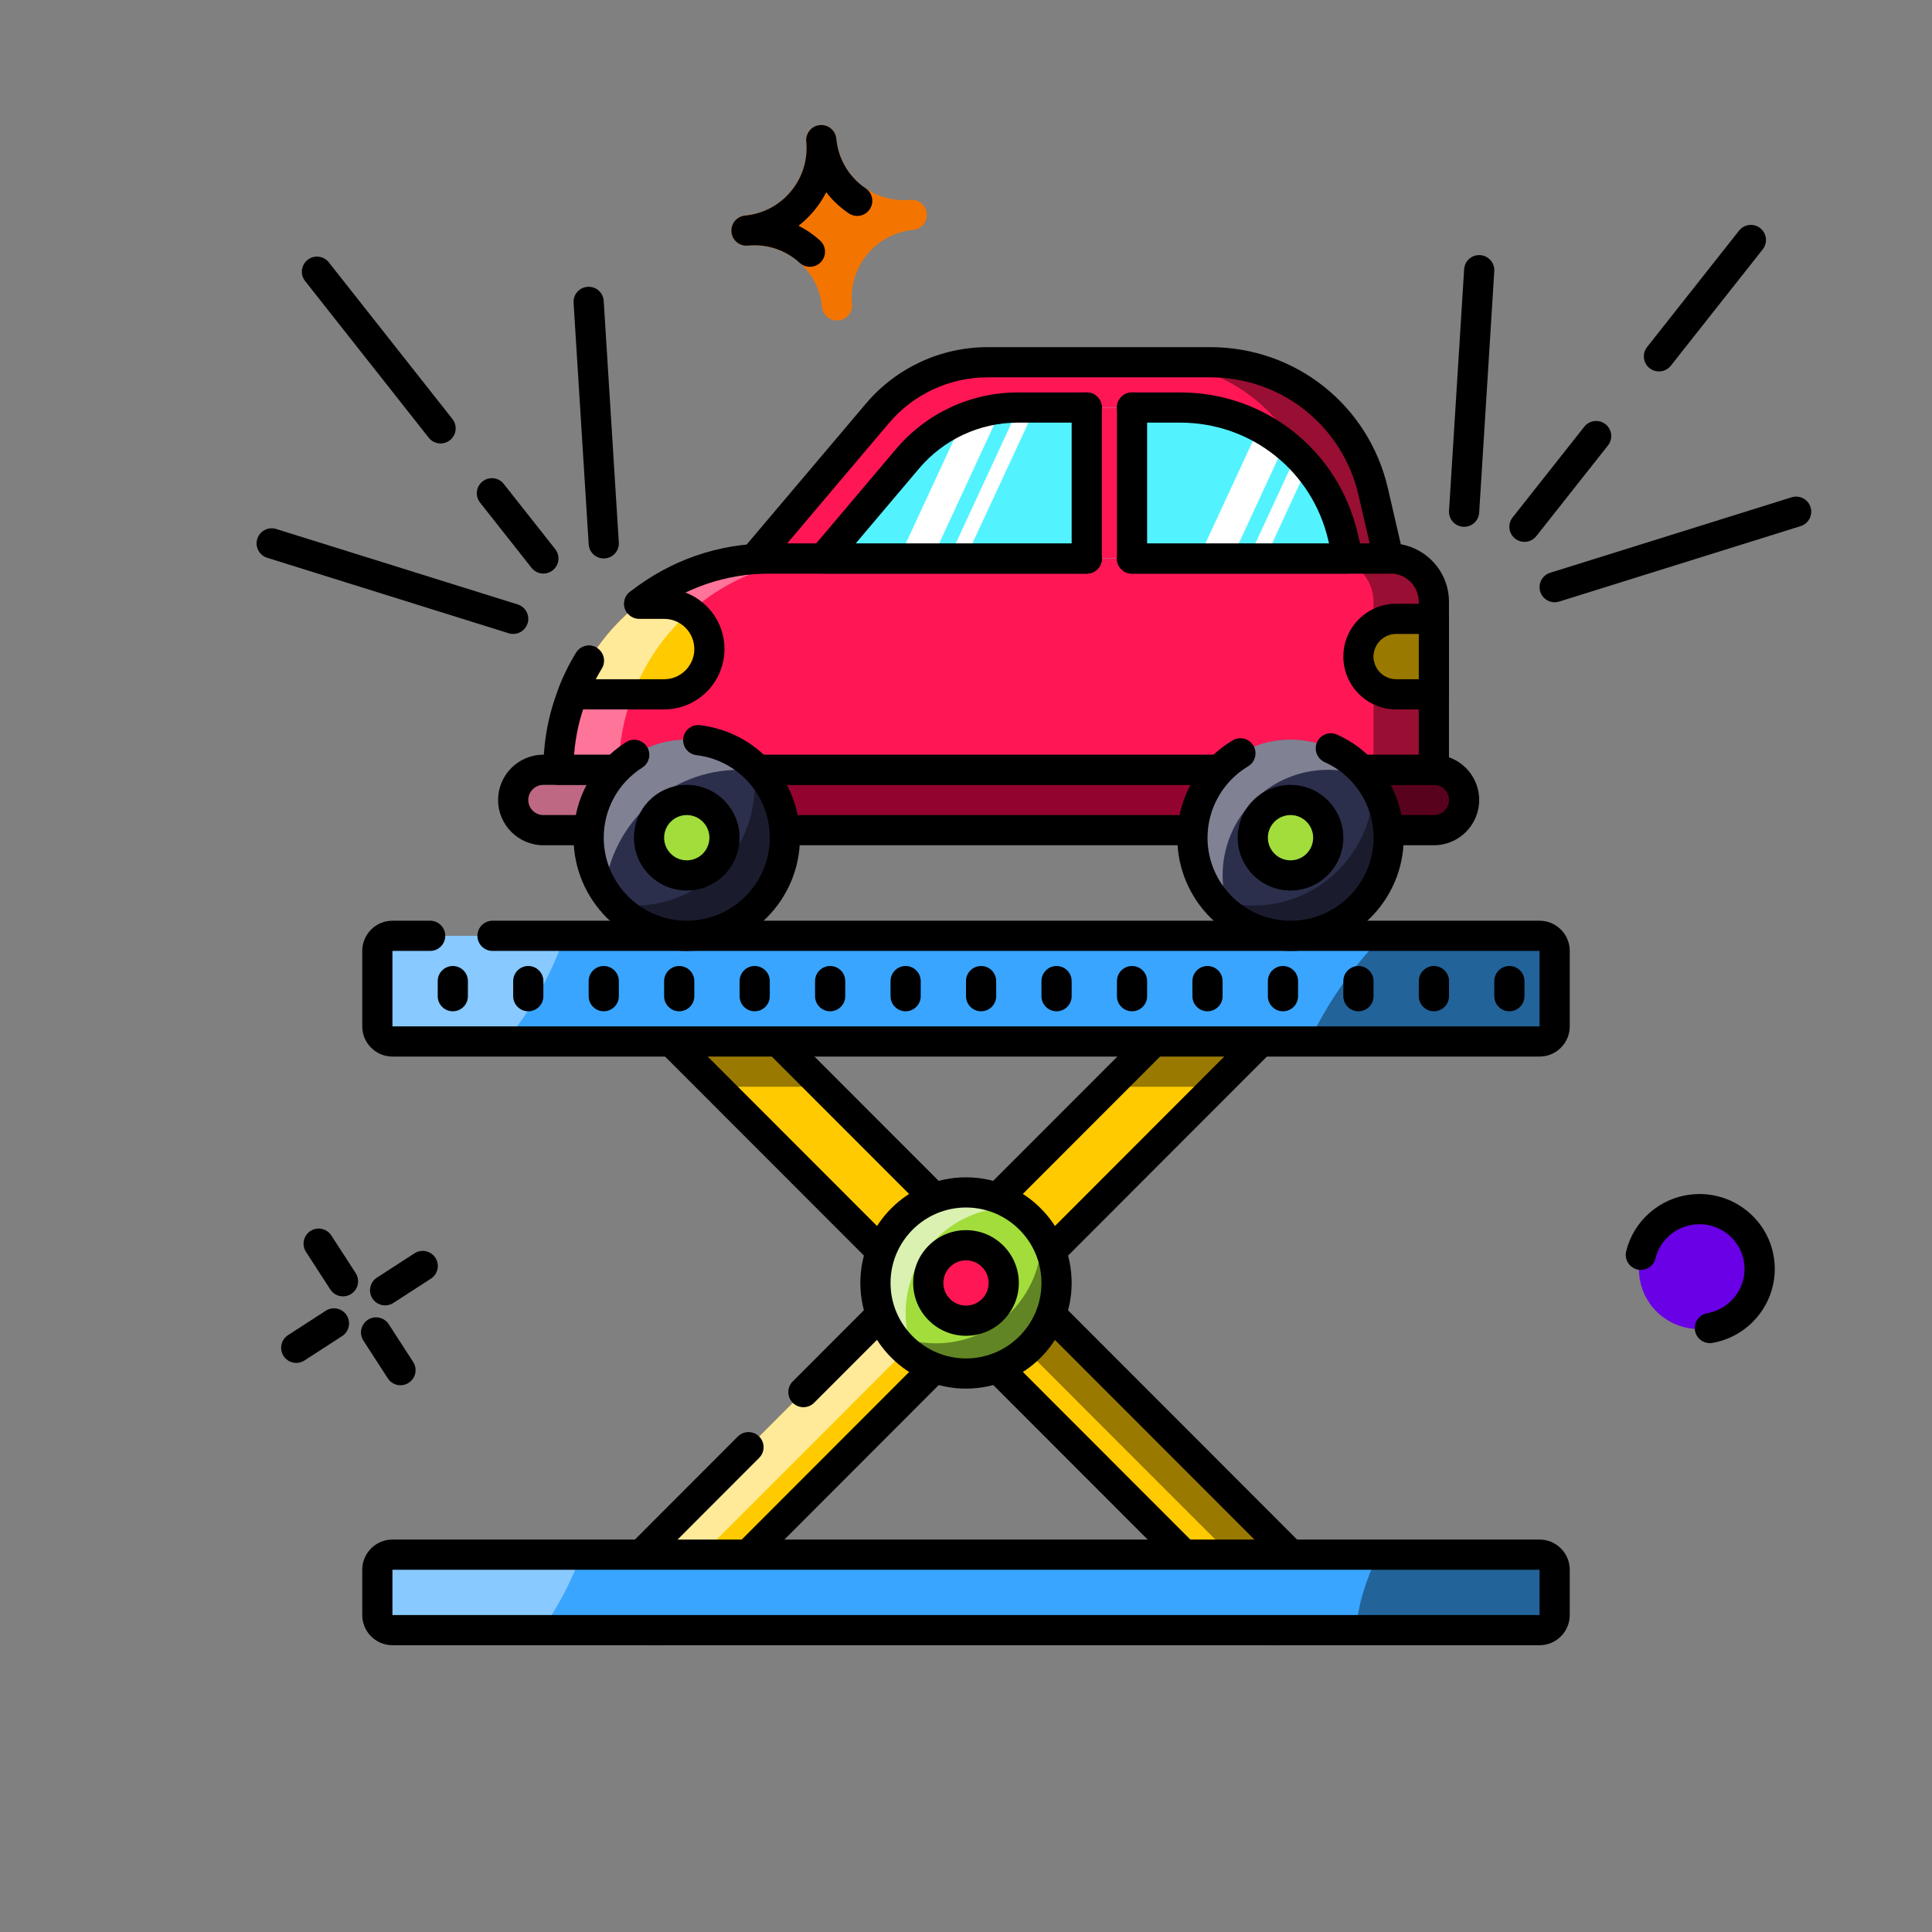 <svg xmlns="http://www.w3.org/2000/svg" id="_02" data-name="02" viewBox="0 0 128 128"><rect x="0" y="0" width="128" height="128" fill="#808080" stroke="none"/><defs><style>      .cls-1 {        fill: #f47400;      }      .cls-2 {        fill: #6a00e5;      }      .cls-3 {        fill: #fff;      }      .cls-4 {        fill: #ffca00;      }      .cls-5 {        fill: #ff1755;      }      .cls-6 {        fill: #930330;      }      .cls-7 {        fill: #a2dd3c;      }      .cls-8 {        fill: #52f3ff;      }      .cls-9 {        fill: #2c2f4c;      }      .cls-10 {        fill: #39a5ff;      }      .cls-11 {        opacity: .4;      }      .cls-12 {        opacity: .6;      }    </style></defs><path class="cls-4" d="M86.25,107.27c-.49,.49-1.13,.73-1.77,.73s-1.28-.24-1.77-.73l-18.71-18.73-3.54-3.54-12.99-13-5.72-5.73c-.98-.98-.98-2.56,0-3.54,.49-.49,1.13-.73,1.77-.73s1.28,.24,1.77,.73l9.26,9.27,9.45,9.46,3.54,3.54,18.71,18.73c.98,.98,.98,2.56,0,3.54Z"></path><g class="cls-11"><path d="M86.25,107.27c-.49,.49-1.13,.73-1.77,.73s-1.28-.24-1.77-.73l-.25-.25c.76-.98,.69-2.39-.21-3.29l-16.16-16.17c1.34,.03,2.71,.05,4.07,.07l16.09,16.1c.98,.98,.98,2.56,0,3.54Z"></path></g><g class="cls-11"><path d="M45.29,62.73l9.26,9.27h-7.08l-5.72-5.73c-.98-.98-.98-2.56,0-3.54,.49-.49,1.13-.73,1.77-.73s1.28,.24,1.77,.73Z"></path></g><path d="M84.482,109c-.935,0-1.814-.364-2.476-1.026h0l-40.964-40.996c-1.364-1.365-1.364-3.587,0-4.952,1.322-1.323,3.627-1.324,4.951,0l40.964,40.996c1.364,1.365,1.364,3.587,0,4.952-.661,.662-1.54,1.026-2.475,1.026Zm-1.061-2.44c.566,.567,1.554,.567,2.121,0,.585-.586,.585-1.539,0-2.125L44.578,63.44c-.566-.567-1.554-.567-2.121,0-.585,.586-.585,1.539,0,2.125l40.964,40.996Z"></path><path class="cls-4" d="M86.25,66.27l-5.72,5.73-12.99,13-3.54,3.54-18.71,18.73c-.49,.49-1.13,.73-1.77,.73s-1.28-.24-1.77-.73c-.98-.98-.98-2.56,0-3.54l18.71-18.73,3.54-3.54,9.45-9.46,9.26-9.27c.49-.49,1.13-.73,1.77-.73s1.28,.24,1.77,.73c.98,.98,.98,2.56,0,3.54Z"></path><g class="cls-12"><path class="cls-3" d="M44.75,107.27c.09,.09,.18,.16,.27,.23-.44,.34-.97,.5-1.5,.5-.64,0-1.28-.24-1.77-.73-.98-.98-.98-2.56,0-3.54l16.94-16.95,3.64,.36-16.58,16.59c-.98,.98-1.98,2.56-1,3.54Z"></path></g><g class="cls-11"><path d="M86.25,66.27l-5.72,5.73h-7.08l9.26-9.27c.49-.49,1.13-.73,1.77-.73s1.28,.24,1.77,.73c.98,.98,.98,2.56,0,3.54Z"></path></g><path d="M43.52,109c-.937,0-1.817-.363-2.477-1.022-1.367-1.366-1.367-3.589,0-4.955l7.839-7.85c.39-.392,1.023-.392,1.414,0,.391,.39,.391,1.023,.001,1.414l-7.84,7.85c-.586,.586-.586,1.541,0,2.126,.564,.563,1.561,.564,2.126,0l40.959-40.999c.586-.586,.586-1.54,0-2.126-.565-.564-1.561-.564-2.127,0l-29.479,29.5c-.391,.391-1.024,.39-1.415,0-.391-.391-.391-1.024,0-1.415l29.48-29.5c1.321-1.319,3.635-1.319,4.954,0,1.367,1.366,1.367,3.589,0,4.955l-40.959,40.999c-.661,.66-1.541,1.023-2.478,1.023Z"></path><rect class="cls-10" x="25" y="103" width="78" height="5" rx="1" ry="1"></rect><g class="cls-11"><path d="M103,104v3c0,.55-.45,1-1,1h-12.16c.12-1.69,.69-3.4,1.46-5h10.7c.55,0,1,.45,1,1Z"></path></g><g class="cls-11"><path class="cls-3" d="M38.51,103c-.61,1.63-1.47,3.39-2.64,5h-9.87c-.55,0-1-.45-1-1v-3c0-.55,.45-1,1-1h12.51Z"></path></g><path d="M102,109H26c-1.103,0-2-.897-2-2v-3c0-1.103,.897-2,2-2H102c1.103,0,2,.897,2,2v3c0,1.103-.897,2-2,2Zm-76-5v3H102.001v-3H26Z"></path><g><rect class="cls-10" x="25" y="62" width="78" height="7" rx="1" ry="1"></rect><g class="cls-11"><path class="cls-3" d="M37.43,62c-.82,2.28-2.07,4.79-3.98,7h-7.45c-.55,0-1-.45-1-1v-5c0-.55,.45-1,1-1h11.43Z"></path></g><g class="cls-11"><path d="M103,63v5c0,.55-.45,1-1,1h-15.26c1.33-2.84,3.09-5.15,4.88-7h10.38c.55,0,1,.45,1,1Z"></path></g><path d="M102,70H26c-1.103,0-2-.897-2-2v-5c0-1.103,.897-2,2-2h2.5c.552,0,1,.448,1,1s-.448,1-1,1h-2.5v5H102v-5H32.63c-.552,0-1-.448-1-1s.448-1,1-1H102c1.103,0,2,.897,2,2v5c0,1.103-.897,2-2,2Z"></path><path d="M30,67c-.552,0-1-.448-1-1v-1c0-.552,.448-1,1-1s1,.448,1,1v1c0,.552-.448,1-1,1Z"></path><path d="M35,67c-.552,0-1-.448-1-1v-1c0-.552,.448-1,1-1s1,.448,1,1v1c0,.552-.448,1-1,1Z"></path><path d="M40,67c-.552,0-1-.448-1-1v-1c0-.552,.448-1,1-1s1,.448,1,1v1c0,.552-.448,1-1,1Z"></path><path d="M45,67c-.552,0-1-.448-1-1v-1c0-.552,.448-1,1-1s1,.448,1,1v1c0,.552-.448,1-1,1Z"></path><path d="M50,67c-.552,0-1-.448-1-1v-1c0-.552,.448-1,1-1s1,.448,1,1v1c0,.552-.448,1-1,1Z"></path><path d="M55,67c-.552,0-1-.448-1-1v-1c0-.552,.448-1,1-1s1,.448,1,1v1c0,.552-.448,1-1,1Z"></path><path d="M60,67c-.552,0-1-.448-1-1v-1c0-.552,.448-1,1-1s1,.448,1,1v1c0,.552-.448,1-1,1Z"></path><path d="M65,67c-.552,0-1-.448-1-1v-1c0-.552,.448-1,1-1s1,.448,1,1v1c0,.552-.448,1-1,1Z"></path><path d="M70,67c-.552,0-1-.448-1-1v-1c0-.552,.448-1,1-1s1,.448,1,1v1c0,.552-.448,1-1,1Z"></path><path d="M75,67c-.552,0-1-.448-1-1v-1c0-.552,.448-1,1-1s1,.448,1,1v1c0,.552-.448,1-1,1Z"></path><path d="M80,67c-.552,0-1-.448-1-1v-1c0-.552,.448-1,1-1s1,.448,1,1v1c0,.552-.448,1-1,1Z"></path><path d="M85,67c-.552,0-1-.448-1-1v-1c0-.552,.448-1,1-1s1,.448,1,1v1c0,.552-.448,1-1,1Z"></path><path d="M90,67c-.552,0-1-.448-1-1v-1c0-.552,.448-1,1-1s1,.448,1,1v1c0,.552-.448,1-1,1Z"></path><path d="M95,67c-.552,0-1-.448-1-1v-1c0-.552,.448-1,1-1s1,.448,1,1v1c0,.552-.448,1-1,1Z"></path><path d="M100,67c-.552,0-1-.448-1-1v-1c0-.552,.448-1,1-1s1,.448,1,1v1c0,.552-.448,1-1,1Z"></path></g><g><path class="cls-6" d="M97,53c0,.55-.22,1.05-.59,1.41-.36,.37-.86,.59-1.41,.59H36c-1.1,0-2-.9-2-2,0-.55,.22-1.05,.59-1.41,.36-.37,.86-.59,1.41-.59h59c1.1,0,2,.9,2,2Z"></path><g class="cls-11"><path class="cls-3" d="M41,51v4h-5c-1.1,0-2-.9-2-2,0-.55,.22-1.05,.59-1.41,.36-.37,.86-.59,1.41-.59h5Z"></path></g><g class="cls-11"><path d="M97,53c0,.55-.22,1.05-.59,1.41-.36,.37-.86,.59-1.41,.59h-4v-4h4c1.1,0,2,.9,2,2Z"></path></g><path d="M95,56H36c-1.654,0-3-1.346-3-3s1.346-3,3-3h59c1.654,0,3,1.346,3,3s-1.346,3-3,3Zm-59-4c-.551,0-1,.449-1,1s.449,1,1,1h59c.551,0,1-.449,1-1s-.449-1-1-1H36Z"></path><path class="cls-5" d="M95,39.87v11.13H37c0-1.76,.32-3.45,.93-5,.7-1.85,1.79-3.52,3.17-4.9,.39-.39,.81-.76,1.25-1.1,2.39-1.88,5.39-3,8.65-3h41.13c1.59,0,2.87,1.28,2.87,2.87Z"></path><g class="cls-11"><path d="M95,39.87v11.13h-4v-11.13c0-1.59-1.28-2.87-2.87-2.87h4c1.59,0,2.87,1.28,2.87,2.87Z"></path></g><g class="cls-11"><path class="cls-3" d="M55,37c-3.26,0-6.26,1.12-8.65,3-.44,.34-.86,.71-1.25,1.1-1.38,1.38-2.47,3.05-3.17,4.9-.61,1.55-.93,3.24-.93,5h-4c0-1.76,.32-3.45,.93-5,.7-1.85,1.79-3.52,3.17-4.9,.39-.39,.81-.76,1.25-1.1,2.39-1.88,5.39-3,8.65-3h4Z"></path></g><path d="M42.351,41c-.296,0-.589-.131-.787-.382-.341-.434-.266-1.062,.168-1.404,2.673-2.103,5.878-3.214,9.268-3.214h21c.552,0,1,.448,1,1s-.448,1-1,1h-21c-2.937,0-5.714,.963-8.032,2.786-.183,.144-.401,.214-.618,.214Z"></path><path d="M95,52H37c-.552,0-1-.448-1-1,0-1.877,.336-3.682,.999-5.366,.291-.782,.685-1.59,1.165-2.382,.287-.472,.902-.624,1.373-.337,.473,.287,.624,.901,.337,1.373-.421,.695-.751,1.369-1.008,2.061-.458,1.164-.735,2.385-.831,3.651h55.963v-10.13c0-1.031-.839-1.87-1.87-1.87h-17.13c-.552,0-1-.448-1-1s.448-1,1-1h17.13c2.134,0,3.87,1.736,3.87,3.87v11.13c0,.552-.448,1-1,1Z"></path><path class="cls-5" d="M92,37H50l8.133-9.612c1.818-2.149,4.49-3.388,7.305-3.388h14.755c5.155,0,9.628,3.558,10.787,8.581l1.02,4.419Z"></path><g class="cls-11"><path d="M92,37h-4l-1.02-4.42c-1.16-5.02-5.63-8.58-10.79-8.58h4c5.16,0,9.63,3.56,10.79,8.58l1.02,4.42Z"></path></g><path d="M92,38h-17c-.552,0-1-.448-1-1s.448-1,1-1h15.743l-.738-3.195c-1.062-4.596-5.098-7.805-9.816-7.805h-14.75c-2.527,0-4.913,1.107-6.547,3.036l-6.737,7.964h19.844c.552,0,1,.448,1,1s-.448,1-1,1h-22c-.389,0-.743-.226-.907-.579-.164-.354-.108-.77,.143-1.067l8.13-9.61c2.015-2.379,4.957-3.744,8.074-3.744h14.75c5.654,0,10.491,3.847,11.764,9.355l1.02,4.42c.068,.297-.002,.609-.192,.848-.19,.238-.478,.377-.783,.377Z"></path><path class="cls-8" d="M89.31,37H54.54l5.59-6.61c1.02-1.2,2.3-2.12,3.73-2.69,.8-.33,1.64-.54,2.5-.64,.36-.04,.72-.06,1.08-.06h10.75c1.88,0,3.67,.47,5.23,1.32,.6,.32,1.17,.69,1.69,1.12,.28,.21,.54,.45,.78,.69,.27,.25,.52,.51,.74,.79,1.13,1.31,1.94,2.9,2.35,4.66l.33,1.42Z"></path><path class="cls-4" d="M95,41v5h-2.5c-.56,0-1.09-.19-1.5-.5-.61-.46-1-1.18-1-2,0-.69,.28-1.32,.73-1.77,.08-.08,.17-.16,.27-.23,.41-.31,.94-.5,1.5-.5h2.5Z"></path><g class="cls-11"><path d="M95,41v5h-2.5c-.56,0-1.09-.19-1.5-.5v-4c.41-.31,.94-.5,1.5-.5h2.5Z"></path></g><path d="M95,47h-2.5c-1.93,0-3.5-1.57-3.5-3.5s1.57-3.5,3.5-3.5h2.5c.552,0,1,.448,1,1v5c0,.552-.448,1-1,1Zm-2.5-5c-.827,0-1.5,.673-1.5,1.5s.673,1.5,1.5,1.5h1.5v-3h-1.5Z"></path><path class="cls-4" d="M47,43c0,.83-.34,1.58-.88,2.12s-1.29,.88-2.12,.88h-6.07c.7-1.85,1.79-3.52,3.17-4.9,.39-.39,.81-.76,1.25-1.1h1.65c.64,0,1.23,.2,1.71,.53,.78,.54,1.29,1.45,1.29,2.47Z"></path><g class="cls-12"><path class="cls-3" d="M45.71,40.53c-.21,.19-.41,.37-.61,.57-1.38,1.38-2.47,3.05-3.17,4.9h-4c.7-1.85,1.79-3.52,3.17-4.9,.39-.39,.81-.76,1.25-1.1h1.65c.64,0,1.23,.2,1.71,.53Z"></path></g><path d="M44,47h-6.07c-.328,0-.634-.16-.821-.429s-.23-.612-.116-.919c.298-.8,.692-1.608,1.172-2.399,.287-.472,.902-.624,1.373-.337,.473,.287,.624,.901,.337,1.373-.145,.239-.279,.476-.403,.712h4.528c.533,0,1.035-.208,1.413-.587,.038-.039,.076-.072,.107-.113,.076-.096,.125-.166,.175-.245,.202-.32,.305-.676,.305-1.055,0-1.103-.897-2-2-2h-1.65c-.552,0-1-.448-1-1s.448-1,1-1h1.65c2.206,0,4,1.794,4,4,0,.752-.212,1.486-.614,2.123-.091,.144-.182,.273-.285,.401-.067,.091-.166,.194-.266,.295-.764,.764-1.768,1.18-2.834,1.18Z"></path><g><path class="cls-3" d="M66.36,27.06l-4.6,9.94h-2.21l4.31-9.3c.8-.33,1.64-.54,2.5-.64Z"></path><polygon class="cls-3" points="68.6 27 63.96 37 62.86 37 67.49 27 68.6 27"></polygon></g><g><path class="cls-3" d="M85.11,29.44l-3.5,7.56h-2.21l4.02-8.68c.6,.32,1.17,.69,1.69,1.12Z"></path><path class="cls-3" d="M86.63,30.92l-2.81,6.08h-1.11l3.18-6.87c.27,.25,.52,.51,.74,.79Z"></path></g><rect class="cls-5" x="72" y="27" width="3" height="10"></rect><g><path d="M72,38h-17.46c-.389,0-.743-.226-.907-.579-.164-.353-.108-.77,.144-1.066l5.59-6.61c2.015-2.38,4.957-3.745,8.074-3.745h4.56c.552,0,1,.448,1,1s-.448,1-1,1h-4.56c-2.527,0-4.913,1.107-6.547,3.036l-4.198,4.964h15.305c.552,0,1,.448,1,1s-.448,1-1,1Z"></path><path d="M89.31,38h-14.31c-.552,0-1-.448-1-1s.448-1,1-1h13.051l-.045-.193c-1.062-4.597-5.099-7.807-9.816-7.807h-3.19c-.552,0-1-.448-1-1s.448-1,1-1h3.19c5.654,0,10.491,3.847,11.764,9.355l.33,1.418c.069,.297-.002,.61-.191,.849-.19,.239-.478,.378-.783,.378Z"></path><path d="M72,38c-.552,0-1-.448-1-1v-10c0-.552,.448-1,1-1s1,.448,1,1v10c0,.552-.448,1-1,1Z"></path><path d="M75,38c-.552,0-1-.448-1-1v-10c0-.552,.448-1,1-1s1,.448,1,1v10c0,.552-.448,1-1,1Z"></path></g><g><circle class="cls-9" cx="85.5" cy="55.5" r="6.5"></circle><g class="cls-11"><path d="M92,55.5c0,3.59-2.91,6.5-6.5,6.5-2.05,0-3.88-.95-5.07-2.43,.81,.28,1.67,.43,2.57,.43,4.41,0,7.98-3.56,8-7.96,.63,1,1,2.18,1,3.46Z"></path></g><g class="cls-11"><path class="cls-3" d="M90.63,51.51c-.81-.33-1.7-.51-2.63-.51-3.87,0-7,3.13-7,7,0,.93,.18,1.82,.51,2.63-1.53-1.19-2.51-3.04-2.51-5.13,0-3.59,2.91-6.5,6.5-6.5,2.09,0,3.94,.98,5.13,2.51Z"></path></g><path d="M85.5,63c-4.136,0-7.5-3.364-7.5-7.5,0-2.632,1.406-5.104,3.669-6.449,.476-.282,1.088-.127,1.371,.348,.282,.475,.126,1.088-.348,1.371-1.66,.987-2.691,2.8-2.691,4.73,0,3.033,2.467,5.5,5.5,5.5s5.5-2.467,5.5-5.5c0-2.163-1.271-4.128-3.238-5.007-.504-.225-.73-.817-.505-1.321,.225-.505,.816-.732,1.321-.505,2.687,1.2,4.422,3.882,4.422,6.833,0,4.136-3.364,7.5-7.5,7.5Z"></path><circle class="cls-7" cx="85.5" cy="55.5" r="2.5"></circle><path d="M85.5,59c-1.93,0-3.5-1.57-3.5-3.5s1.57-3.5,3.5-3.5,3.5,1.57,3.5,3.5-1.57,3.5-3.5,3.5Zm0-5c-.827,0-1.5,.673-1.5,1.5s.673,1.5,1.5,1.5,1.5-.673,1.5-1.5-.673-1.5-1.5-1.5Z"></path></g><g><circle class="cls-9" cx="45.5" cy="55.5" r="6.5"></circle><g class="cls-11"><path d="M52,55.5c0,3.59-2.91,6.5-6.5,6.5-1.89,0-3.6-.81-4.78-2.1,.42,.07,.84,.1,1.28,.1,4.42,0,8-3.58,8-8,0-.44-.03-.86-.1-1.28,1.29,1.18,2.1,2.89,2.1,4.78Z"></path></g><g class="cls-11"><path class="cls-3" d="M50.27,51.09c-.42-.06-.84-.09-1.27-.09-4.65,0-8.48,3.53-8.95,8.05-.66-1.02-1.05-2.24-1.05-3.55,0-3.59,2.91-6.5,6.5-6.5,1.89,0,3.59,.8,4.77,2.09Z"></path></g><path d="M45.5,63c-4.136,0-7.5-3.364-7.5-7.5,0-2.58,1.302-4.948,3.483-6.334,.467-.296,1.084-.159,1.38,.307,.296,.466,.159,1.084-.307,1.38-1.601,1.018-2.557,2.754-2.557,4.646,0,3.033,2.467,5.5,5.5,5.5s5.5-2.467,5.5-5.5c0-2.791-2.088-5.141-4.857-5.467-.549-.064-.941-.561-.877-1.11,.065-.548,.563-.944,1.11-.876,3.776,.444,6.623,3.648,6.623,7.453,0,4.136-3.364,7.5-7.5,7.5Z"></path><circle class="cls-7" cx="45.5" cy="55.5" r="2.5"></circle><path d="M45.5,59c-1.93,0-3.5-1.57-3.5-3.5s1.57-3.5,3.5-3.5,3.5,1.57,3.5,3.5-1.57,3.5-3.5,3.5Zm0-5c-.827,0-1.5,.673-1.5,1.5s.673,1.5,1.5,1.5,1.5-.673,1.5-1.5-.673-1.5-1.5-1.5Z"></path></g></g><g><path class="cls-1" d="M55.546,21.228c-.55,.052-1.038-.351-1.09-.901-.235-2.47-2.435-4.289-4.906-4.054-.55,.052-1.038-.351-1.09-.901-.052-.55,.351-1.038,.901-1.09,2.47-.235,4.289-2.435,4.054-4.906-.052-.55,.351-1.038,.901-1.09,.55-.052,1.038,.351,1.09,.901,.235,2.47,2.435,4.289,4.906,4.054,.55-.052,1.038,.351,1.09,.901s-.351,1.038-.901,1.09c-2.47,.235-4.289,2.435-4.054,4.906,.052,.55-.351,1.038-.901,1.09Z"></path><path d="M53.657,17.676c-.24,0-.481-.086-.672-.26-.943-.858-2.165-1.269-3.434-1.143-.554,.054-1.038-.351-1.09-.901-.052-.55,.351-1.038,.901-1.09h.001c1.197-.114,2.278-.686,3.043-1.612,.766-.926,1.124-2.096,1.01-3.293h0c-.052-.55,.351-1.038,.901-1.09,.555-.049,1.038,.352,1.09,.901h0c.128,1.345,.836,2.543,1.944,3.288,.458,.308,.58,.929,.272,1.388-.308,.458-.929,.58-1.388,.271-.577-.388-1.08-.861-1.495-1.397-.216,.425-.481,.83-.792,1.207-.313,.379-.663,.717-1.042,1.01,.513,.26,.994,.589,1.426,.982,.409,.372,.439,1.004,.067,1.413-.197,.217-.468,.327-.74,.327Z"></path></g><g><path class="cls-2" d="M112.129,80.136c2.195-.252,4.177,1.309,4.427,3.488s-1.326,4.149-3.52,4.402c-2.195,.252-4.177-1.309-4.427-3.488s1.326-4.149,3.52-4.402Z"></path><path d="M113.282,88.987c-.476,0-.897-.34-.983-.825-.097-.544,.266-1.063,.809-1.16,1.555-.277,2.634-1.711,2.455-3.265-.09-.788-.484-1.492-1.109-1.985-.627-.495-1.414-.717-2.21-.624-1.241,.142-2.271,1.044-2.562,2.244-.13,.538-.674,.868-1.208,.735-.537-.131-.866-.671-.735-1.208,.489-2.01,2.208-3.521,4.277-3.758,1.327-.151,2.631,.217,3.676,1.04,1.047,.825,1.707,2.007,1.859,3.328,.298,2.602-1.498,5.001-4.092,5.462-.06,.011-.118,.016-.176,.016Z"></path></g><g><path d="M26.534,91.777c-.328,0-.649-.161-.84-.457l-1.617-2.498c-.3-.464-.167-1.083,.296-1.383,.464-.301,1.084-.167,1.383,.296l1.617,2.498c.3,.464,.167,1.083-.296,1.383-.168,.109-.356,.161-.542,.161Z"></path><path d="M22.724,85.888c-.328,0-.649-.161-.84-.457l-1.612-2.491c-.3-.464-.167-1.083,.296-1.383,.464-.301,1.083-.167,1.383,.296l1.612,2.491c.3,.464,.168,1.083-.296,1.383-.168,.109-.356,.161-.542,.161Z"></path><path d="M19.627,90.297c-.328,0-.649-.161-.84-.457-.3-.464-.167-1.083,.296-1.383l2.499-1.617c.465-.301,1.083-.167,1.383,.296,.3,.464,.168,1.083-.296,1.383l-2.499,1.617c-.168,.109-.356,.161-.542,.161Z"></path><path d="M25.516,86.486c-.328,0-.649-.161-.841-.457-.3-.463-.167-1.083,.297-1.383l2.491-1.611c.463-.3,1.082-.167,1.383,.297,.3,.463,.167,1.083-.297,1.383l-2.491,1.611c-.168,.108-.356,.16-.542,.16Z"></path></g><g><circle class="cls-7" cx="64" cy="85" r="6"></circle><g class="cls-11"><path d="M70,85c0,3.31-2.69,6-6,6-2.08,0-3.92-1.06-4.99-2.67,.9,.43,1.92,.67,2.99,.67,3.87,0,7-3.13,7-7,0-.11,0-.23-.02-.34,.65,.96,1.02,2.1,1.02,3.34Z"></path></g><g class="cls-12"><path class="cls-3" d="M67.34,80.02c-.11-.02-.23-.02-.34-.02-3.87,0-7,3.13-7,7,0,1.07,.24,2.09,.67,2.99-1.61-1.07-2.67-2.91-2.67-4.99,0-3.31,2.69-6,6-6,1.24,0,2.38,.37,3.34,1.02Z"></path></g><circle class="cls-5" cx="64" cy="85" r="2.5"></circle><path d="M64,88.5c-1.93,0-3.5-1.57-3.5-3.5s1.57-3.5,3.5-3.5,3.5,1.57,3.5,3.5-1.57,3.5-3.5,3.5Zm0-5c-.827,0-1.5,.673-1.5,1.5s.673,1.5,1.5,1.5,1.5-.673,1.5-1.5-.673-1.5-1.5-1.5Z"></path><path d="M64,92c-3.86,0-7-3.14-7-7s3.14-7,7-7,7,3.14,7,7-3.14,7-7,7Zm0-12c-2.757,0-5,2.243-5,5s2.243,5,5,5,5-2.243,5-5-2.243-5-5-5Z"></path></g><g><path d="M29.19,29.38c-.295,0-.588-.13-.786-.38l-8.19-10.38c-.342-.434-.268-1.062,.166-1.405,.435-.341,1.063-.267,1.405,.166l8.19,10.38c.342,.434,.268,1.062-.166,1.405-.184,.145-.402,.215-.619,.215Z"></path><path d="M36.001,38c-.295,0-.588-.13-.785-.38l-3.41-4.32c-.342-.434-.269-1.062,.165-1.404,.434-.343,1.062-.269,1.404,.165l3.41,4.32c.342,.434,.269,1.062-.165,1.404-.184,.145-.402,.215-.619,.215Z"></path><path d="M39.999,37c-.524,0-.964-.408-.997-.938l-1.001-16c-.035-.551,.384-1.026,.935-1.06,.562-.035,1.026,.384,1.061,.935l1.001,16c.035,.551-.384,1.026-.935,1.06-.021,.002-.042,.002-.064,.002Z"></path><path d="M34.001,42.001c-.099,0-.2-.015-.299-.046l-16-5c-.527-.165-.821-.726-.656-1.253,.165-.528,.727-.819,1.253-.656l16,5c.527,.165,.821,.726,.656,1.253-.134,.428-.528,.702-.954,.702Z"></path></g><g><path d="M100.999,35.9c-.217,0-.436-.07-.62-.215-.433-.343-.507-.972-.165-1.405l4.75-6.01c.343-.433,.972-.506,1.405-.165,.433,.343,.507,.972,.165,1.405l-4.75,6.01c-.197,.249-.49,.38-.785,.38Z"></path><path d="M109.91,24.61c-.217,0-.436-.07-.619-.215-.434-.342-.507-.971-.165-1.404l6.09-7.71c.342-.434,.972-.507,1.404-.165,.434,.342,.507,.971,.165,1.404l-6.09,7.71c-.197,.25-.49,.38-.785,.38Z"></path><path d="M97.001,34.902c-.021,0-.042,0-.064-.002-.551-.035-.97-.509-.935-1.061l1.001-16c.035-.551,.502-.973,1.061-.936,.551,.035,.97,.509,.936,1.061l-1.001,16c-.033,.53-.473,.938-.997,.938Z"></path><path d="M102.999,39.902c-.426,0-.82-.274-.954-.702-.164-.527,.129-1.088,.656-1.253l16-5c.527-.163,1.088,.129,1.253,.656,.164,.527-.129,1.088-.656,1.253l-16,5c-.099,.031-.2,.046-.299,.046Z"></path></g></svg>